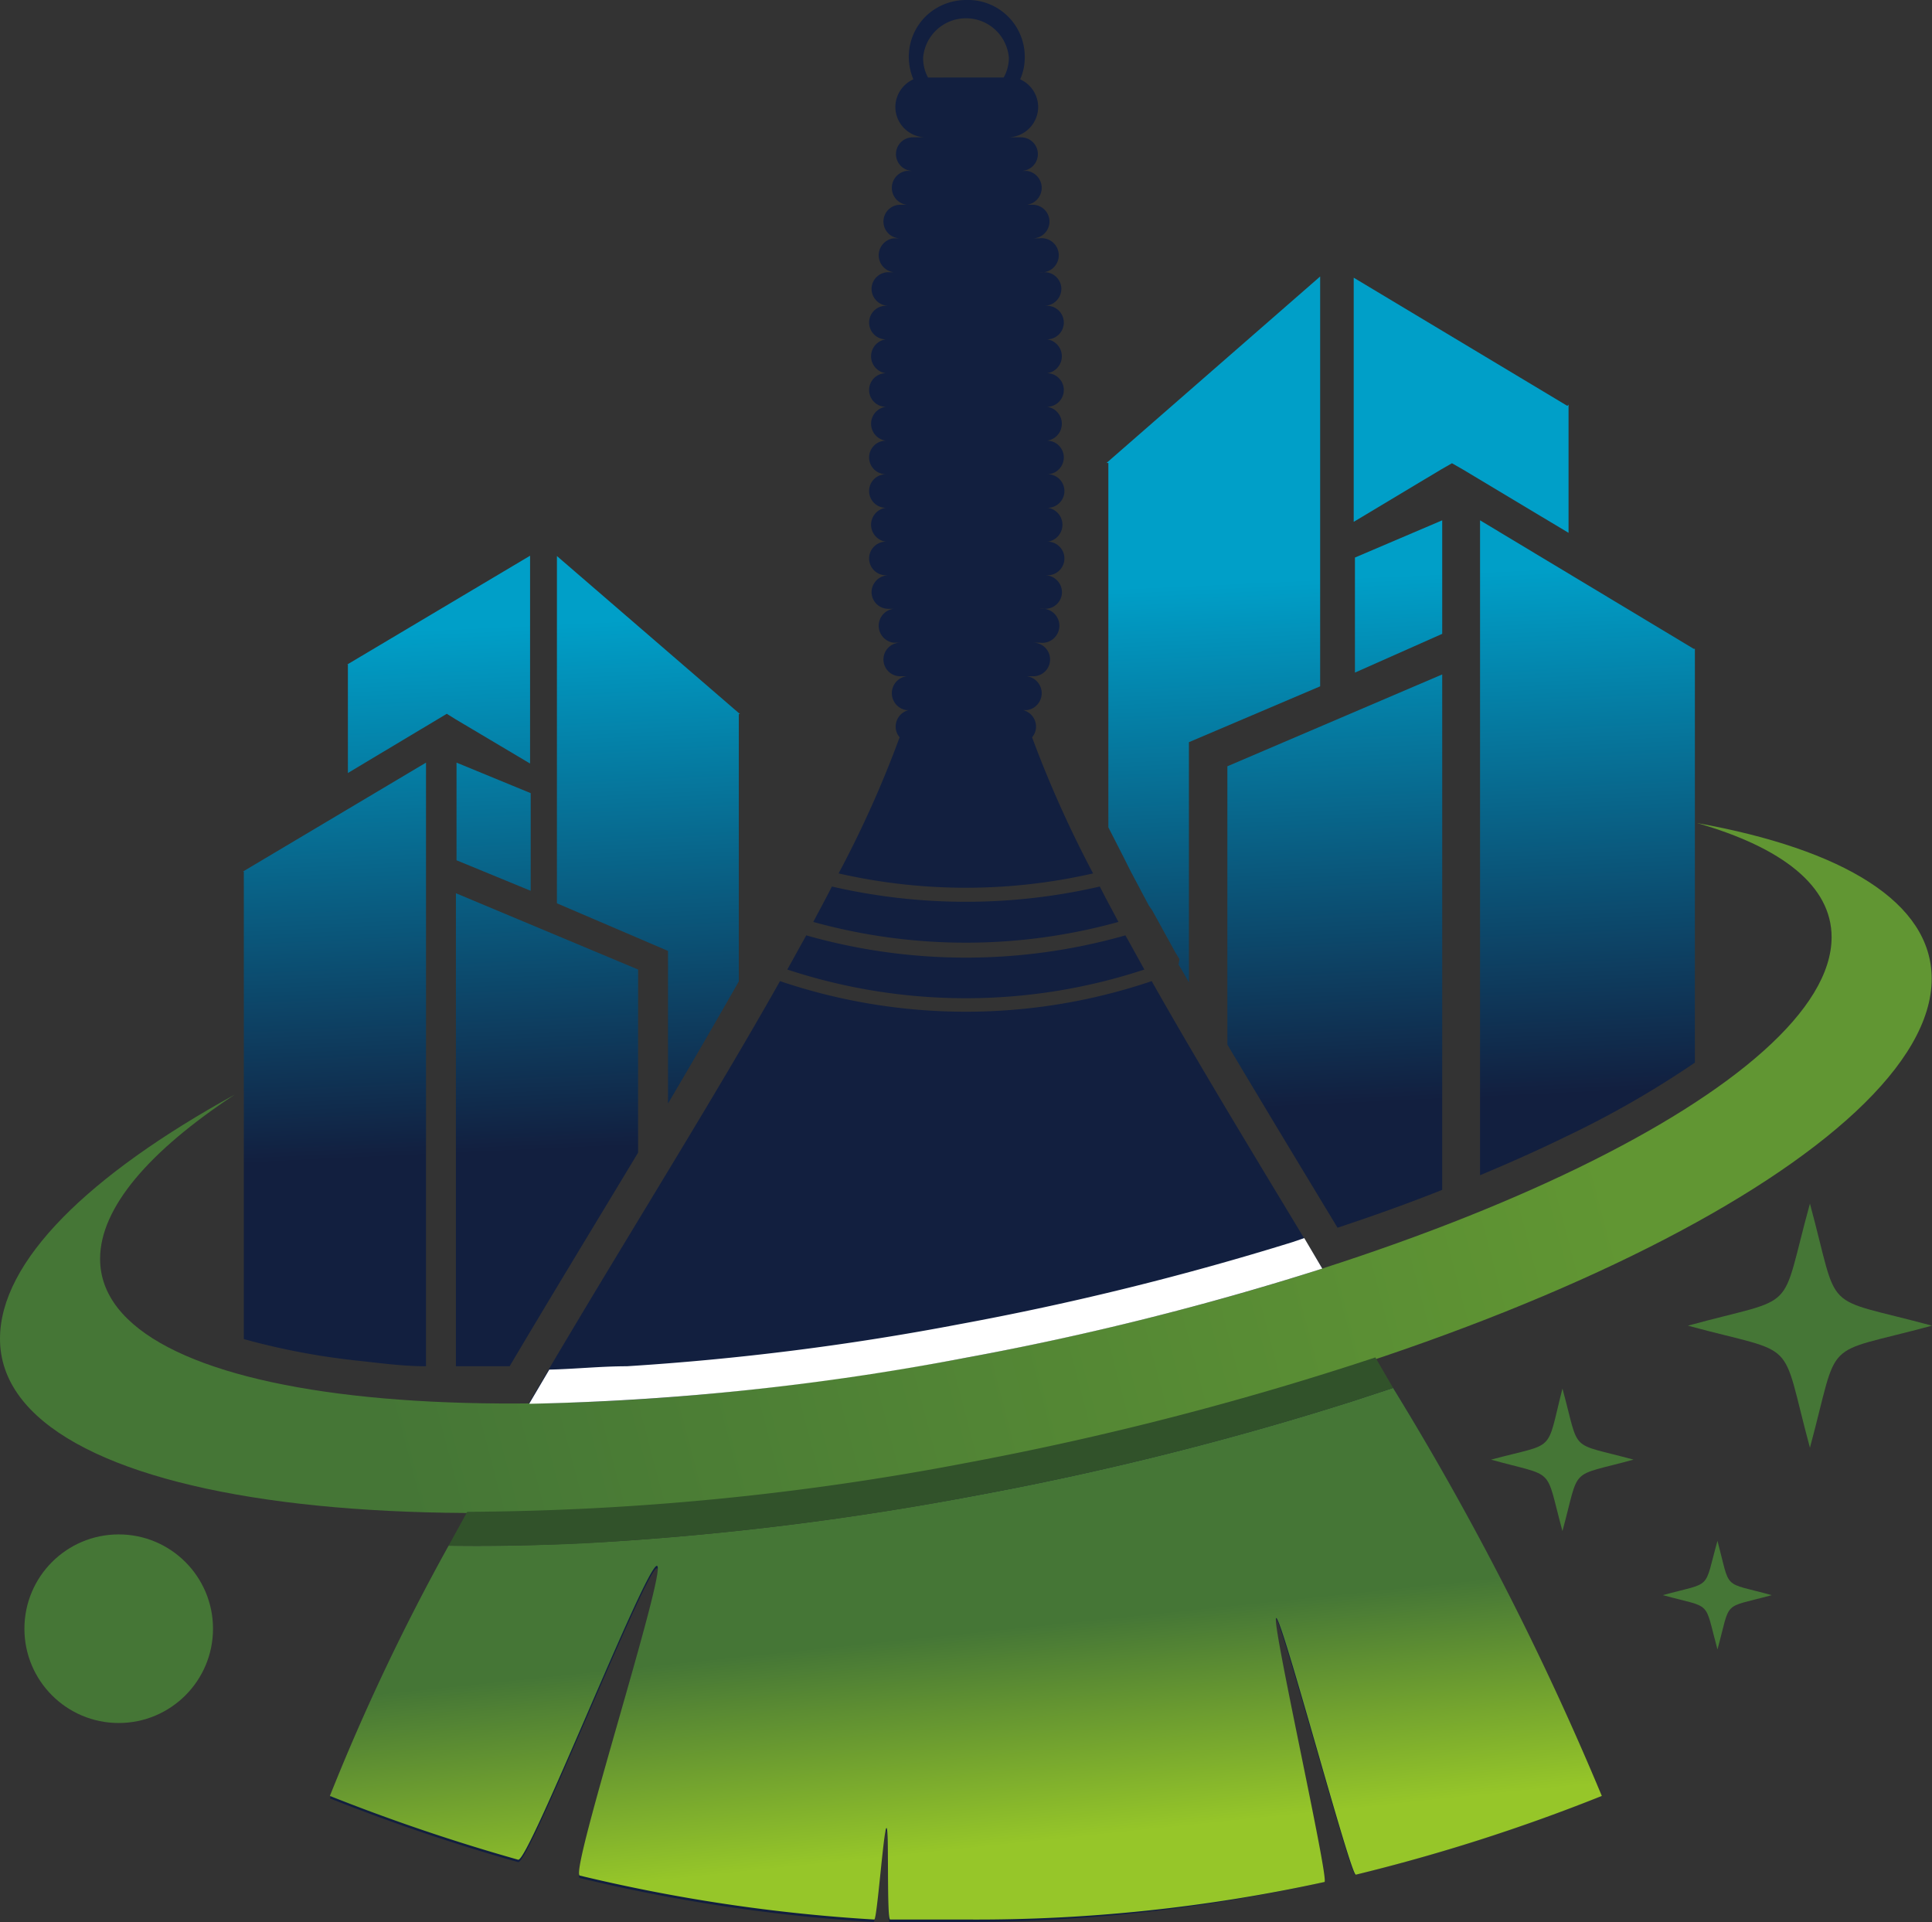 <svg id="Layer_1" data-name="Layer 1" xmlns="http://www.w3.org/2000/svg" xmlns:xlink="http://www.w3.org/1999/xlink" width="63.31" height="62.99" viewBox="0 0 63.31 62.99"><rect x="0" y="0" width="63.31" height="62.99" fill="#333333" stroke="none"/><defs><style>.cls-1{fill:#121f3f;}.cls-1,.cls-2,.cls-3,.cls-4,.cls-5,.cls-6,.cls-7,.cls-9{fill-rule:evenodd;}.cls-2{fill:url(#GradientFill_2);}.cls-3{fill:url(#GradientFill_3);}.cls-4{fill:#fff;}.cls-5{fill:url(#GradientFill_2-2);}.cls-6{fill:url(#GradientFill_4);}.cls-7{fill:#31522a;}.cls-8,.cls-9{fill:#457636;}</style><linearGradient id="GradientFill_2" x1="15.84" y1="20.77" x2="16.64" y2="38" gradientUnits="userSpaceOnUse"><stop offset="0" stop-color="#009fc8"/><stop offset="1" stop-color="#121f3f"/></linearGradient><linearGradient id="GradientFill_3" x1="51.9" y1="33.89" x2="12.14" y2="44.36" gradientUnits="userSpaceOnUse"><stop offset="0" stop-color="#619633"/><stop offset="1" stop-color="#457636"/></linearGradient><linearGradient id="GradientFill_2-2" x1="46" y1="19.07" x2="46.8" y2="36.32" xlink:href="#GradientFill_2"/><linearGradient id="GradientFill_4" x1="31.45" y1="53.78" x2="32.18" y2="60.81" gradientUnits="userSpaceOnUse"><stop offset="0" stop-color="#457636"/><stop offset="1" stop-color="#96c629"/></linearGradient></defs><path class="cls-1" d="M32,63.21c-.48,0-1,0-1.43,0s-.71,0-1.07,0c-.08,0,0-3-.12-3s-.31,3-.4,3a55.2,55.2,0,0,1-9.63-1.44c-.33-.08,2.86-10.06,2.53-10.15s-4.21,9.72-4.55,9.63a63.16,63.16,0,0,1-6.17-2.09,71.1,71.1,0,0,1,3.89-8.2c1.77,0,3.53,0,5.28-.13A96.73,96.73,0,0,0,32.2,49.26a102.2,102.2,0,0,0,12.46-3.11L46,45.71a96.29,96.29,0,0,1,6.82,13.37,59.75,59.75,0,0,1-8.06,2.58c-.17,0-2.44-8.45-2.61-8.41s1.76,8.61,1.58,8.65A53.44,53.44,0,0,1,32,63.21ZM15.66,49.77A89.12,89.12,0,0,0,32,48.17a102.8,102.8,0,0,0,13.44-3.44c-2.54-4.28-5.19-8.53-7.35-12.35a19,19,0,0,1-12.18,0c-3,5.32-7,11.48-10.25,17.39Zm19-34a.55.55,0,0,0,.55-.55.55.55,0,0,0-.55-.55.56.56,0,0,0,0-1.11.55.55,0,1,0,0-1.1.56.56,0,0,0,0-1.11.55.55,0,0,0,0-1.1h-.09a.56.56,0,0,0,.56-.55.55.55,0,0,0-.56-.55h-.16a.56.56,0,1,0,0-1.11h-.22a.55.55,0,0,0,0-1.1H34a.56.56,0,0,0,0-1.11h-.19a.55.55,0,0,0,0-1.1h-.44a1,1,0,0,0,1-1,1,1,0,0,0-.59-.9,1.77,1.77,0,0,0,.15-.73A1.86,1.86,0,0,0,32,.23a1.9,1.9,0,0,0-1.32.54,1.87,1.87,0,0,0-.55,1.33,1.94,1.94,0,0,0,.15.73,1,1,0,0,0-.59.9,1,1,0,0,0,1,1h-.43a.55.55,0,1,0,0,1.1h-.2a.56.56,0,0,0,0,1.11h-.21a.55.55,0,0,0,0,1.1h-.22a.56.56,0,0,0,0,1.11h-.16a.55.55,0,0,0-.56.55.56.56,0,0,0,.56.55h-.09a.55.55,0,1,0,0,1.1.56.56,0,0,0,0,1.11.55.55,0,1,0,0,1.1.56.56,0,0,0,0,1.11.55.55,0,0,0-.55.55.55.55,0,0,0,.55.55.55.55,0,1,0,0,1.1.56.56,0,0,0,0,1.11.55.55,0,0,0-.55.55.55.55,0,0,0,.55.55h.09a.56.56,0,0,0-.56.55.55.55,0,0,0,.56.55h.16a.56.56,0,0,0,0,1.11h.22a.55.55,0,0,0,0,1.1h.21a.56.56,0,0,0,0,1.11h.06a.56.56,0,0,0-.42.54.54.54,0,0,0,.13.35,35.43,35.43,0,0,1-2,4.46,18.73,18.73,0,0,0,8.34,0,36.94,36.94,0,0,1-2-4.46.54.54,0,0,0,.13-.35.56.56,0,0,0-.42-.54H34a.56.56,0,0,0,0-1.11h.21a.55.55,0,0,0,0-1.1h.22a.56.56,0,1,0,0-1.11h.16a.55.55,0,0,0,.56-.55.56.56,0,0,0-.56-.55h.09a.55.55,0,0,0,.55-.55.55.55,0,0,0-.55-.55.56.56,0,0,0,0-1.11.55.55,0,0,0,0-1.1Zm-1.39-13H30.76a1.33,1.33,0,0,1-.16-.65,1.41,1.41,0,0,1,2.81,0,1.34,1.34,0,0,1-.17.65ZM26.15,32l.62-1.12a19.1,19.1,0,0,0,10.46,0L37.85,32a18.67,18.67,0,0,1-11.7,0ZM27,30.44c.21-.4.42-.78.61-1.16a19.52,19.52,0,0,0,8.78,0c.19.38.4.76.61,1.16a18.72,18.72,0,0,1-10,0Z" transform="translate(-0.35 -0.23)"/><path class="cls-2" d="M8.31,28.79l6-3.57V45c-.74,0-1.48-.1-2.21-.18a23.21,23.21,0,0,1-3.76-.71V28.79Zm7-3.57,2.43,1v3.2l-2.43-1V25.22Zm9.29-1.59-6-5.18V29.83l3.64,1.56v5q1.18-2,2.32-4V23.63ZM11.75,22v3.56l2.94-1.76.3-.18.29.18,2.44,1.45V18.44l-6,3.57Zm9.51,10v6c-1.41,2.34-2.83,4.67-4.21,7-.59,0-1.17,0-1.76,0V29.5Z" transform="translate(-0.35 -0.23)"/><path class="cls-3" d="M32,44.72C16.33,47.63,3.63,46.18,3.63,41.48c0-1.68,1.62-3.54,4.41-5.38-4.79,2.64-7.69,5.46-7.69,8,0,5.51,14.17,7.35,31.65,4.11S63.65,37.81,63.65,32.3c0-2.5-2.9-4.24-7.69-5.1,2.79.8,4.41,2.06,4.41,3.74C60.37,35.64,47.67,41.81,32,44.72Z" transform="translate(-0.35 -0.23)"/><path class="cls-4" d="M20.89,45c-.84,0-1.69.09-2.54.11l-.66,1.12A85.2,85.2,0,0,0,32,44.72,95.32,95.32,0,0,0,43.68,41.8l-.59-1-.38.13A94.87,94.87,0,0,1,31.8,43.62,87.2,87.2,0,0,1,20.89,45Z" transform="translate(-0.35 -0.23)"/><path class="cls-5" d="M55.85,21.49l-7-4.21V38.74c.93-.39,1.86-.8,2.76-1.24a31.78,31.78,0,0,0,4.28-2.45V21.49Zm-8.24-4.21L44.75,18.5v3.77L47.61,21V17.28Zm-11-1.88,7-6.11V22.72l-4.3,1.83v7.87c-.11-.19-.22-.39-.34-.58L39,31.66l-.14-.23-.61-1.11-.15-.27L38,29.91l-.61-1.15-.07-.14-.14-.28-.51-1V15.4Zm15.14-1.91v4.2l-3.47-2.08-.35-.2-.35.2-2.87,1.72v-8l7,4.2ZM40.57,25.34v9.12c1.19,2,2.4,4,3.61,6,1.15-.38,2.3-.79,3.43-1.24V22.33Z" transform="translate(-0.35 -0.23)"/><path class="cls-6" d="M44.66,46.15A102.2,102.2,0,0,1,32.2,49.26a96.73,96.73,0,0,1-11.87,1.49c-1.75.1-3.51.16-5.28.13a71.1,71.1,0,0,0-3.89,8.2,63.16,63.16,0,0,0,6.17,2.09c.34.09,4.21-9.72,4.55-9.63S19,61.61,19.35,61.69A55.2,55.2,0,0,0,29,63.13c.09,0,.31-3,.4-3s0,3,.12,3c.36,0,.71,0,1.07,0s.95,0,1.43,0A53.44,53.44,0,0,0,43.75,61.9c.18,0-1.76-8.61-1.58-8.65s2.44,8.45,2.61,8.41a59.75,59.75,0,0,0,8.06-2.58A96.29,96.29,0,0,0,46,45.71Z" transform="translate(-0.35 -0.23)"/><path class="cls-7" d="M32.2,49.26a102.2,102.2,0,0,0,12.46-3.11L46,45.71l-.58-1A102.8,102.8,0,0,1,32,48.17a89.12,89.12,0,0,1-16.34,1.6l-.61,1.11c1.77,0,3.53,0,5.28-.13A96.73,96.73,0,0,0,32.2,49.26Z" transform="translate(-0.35 -0.23)"/><circle class="cls-8" cx="3.89" cy="53.37" r="3.09"/><path class="cls-9" d="M51.55,45.73c.59,2.16.17,1.74,2.33,2.33-2.16.59-1.74.18-2.33,2.34-.59-2.16-.18-1.74-2.34-2.34C51.37,47.48,51,47.89,51.55,45.73Z" transform="translate(-0.35 -0.23)"/><path class="cls-9" d="M59.66,39.67c1,3.7.3,3,4,4-3.69,1-3,.29-4,4-1-3.7-.3-3-4-4C59.36,42.66,58.64,43.37,59.66,39.67Z" transform="translate(-0.35 -0.23)"/><path class="cls-9" d="M56.63,50.72c.44,1.65.13,1.33,1.78,1.78-1.65.45-1.33.13-1.78,1.78-.45-1.65-.14-1.33-1.79-1.78C56.49,52.05,56.17,52.37,56.63,50.72Z" transform="translate(-0.35 -0.23)"/></svg>
